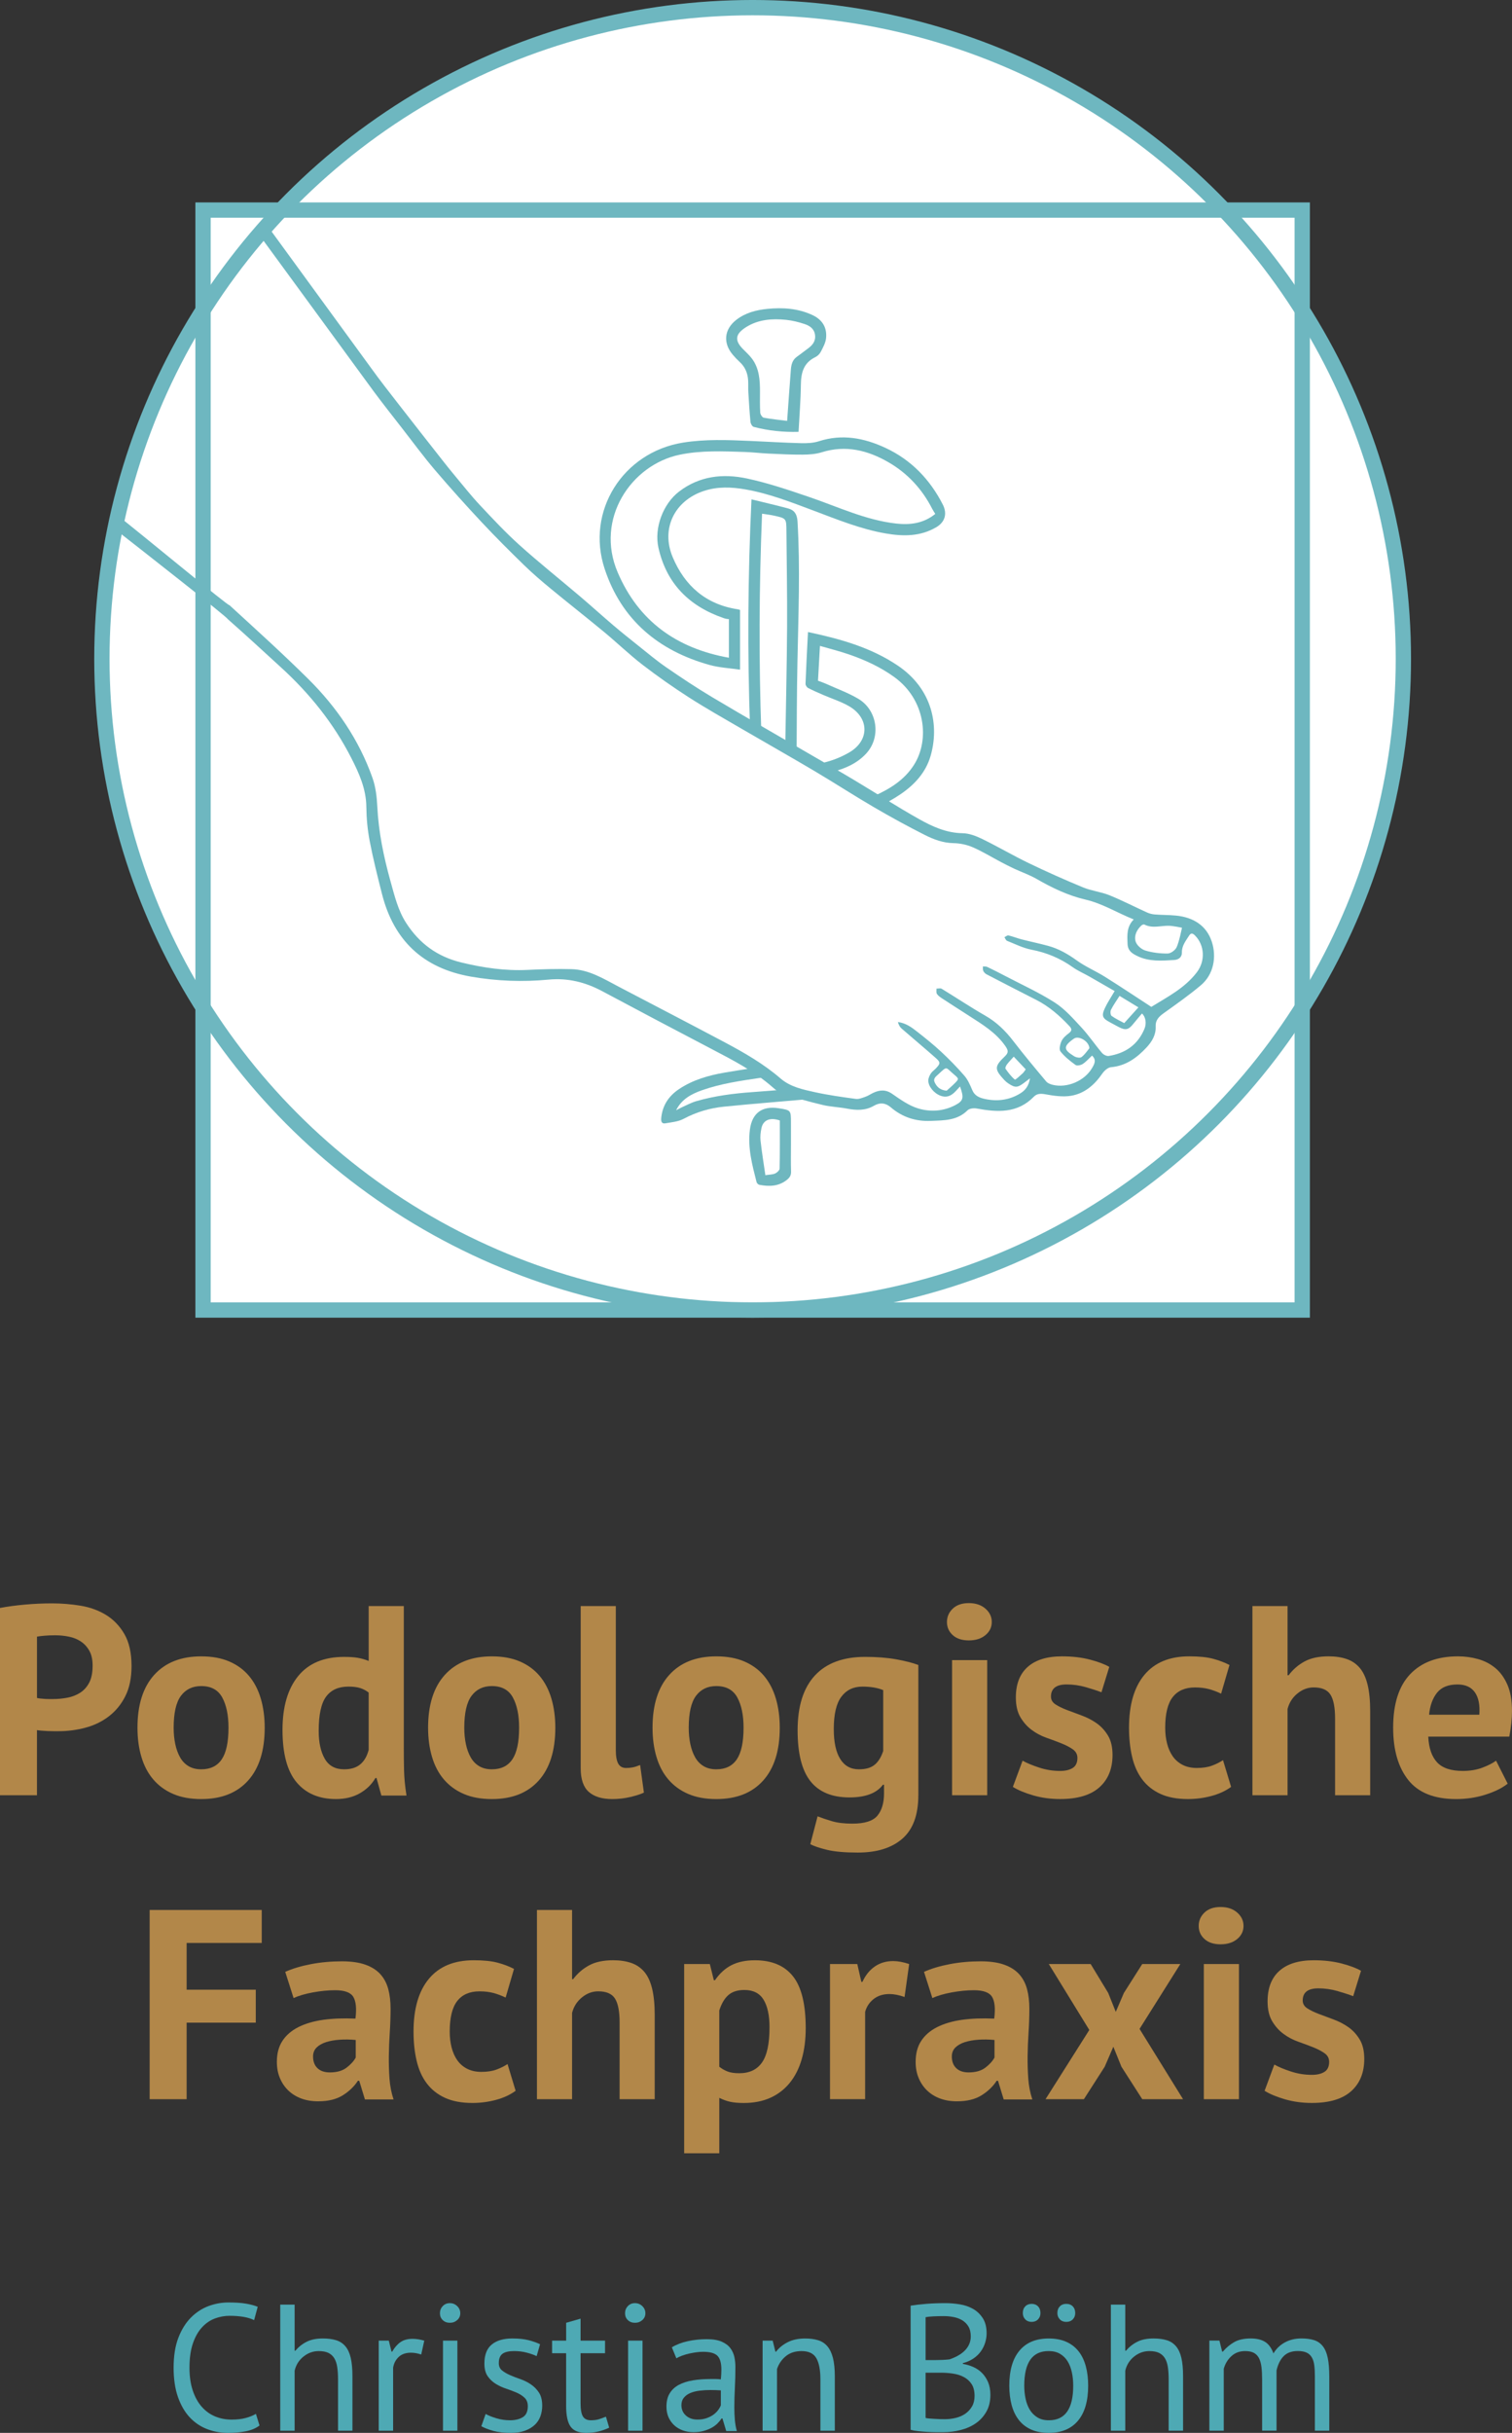 <!-- Generator: Adobe Illustrator 22.1.0, SVG Export Plug-In  -->
<svg version="1.1"
	 xmlns="http://www.w3.org/2000/svg" xmlns:xlink="http://www.w3.org/1999/xlink" xmlns:a="http://ns.adobe.com/AdobeSVGViewerExtensions/3.0/"
	 x="0px" y="0px" width="110px" height="176.872px" viewBox="0 0 110 176.872" style="enable-background:new 0 0 110 176.872;"
	 xml:space="preserve">
<rect x="0" y="0" width="110" height="176.872" fill="#333333" stroke="none"/>
<style type="text/css">
	.st0{fill:#FFFFFF;}
	.st1{fill:#B28749;}
	.st2{fill:#4EA9B4;}
	.st3{fill:#6FB7BF;}
	.st4{fill:#6EB7C0;}
	.st5{fill:none;stroke:#6EB7C0;stroke-width:1.113;stroke-miterlimit:10;}
</style>
<defs>
</defs>
<g>
	<path class="st0" d="M102.097,47.898c0-9.322-2.705-18.008-7.358-25.335v-7.291h-5.697C80.417,6.213,68.251,0.557,54.755,0.557
		c-13.496,0-25.662,5.656-34.286,14.716h-5.697v7.29c-4.653,7.327-7.358,16.013-7.358,25.335s2.705,18.008,7.358,25.335V95.24
		h79.967V73.233C99.391,65.906,102.097,57.22,102.097,47.898z"/>
	<g>
		<path class="st1" d="M0,116.899c0.55-0.104,1.155-0.186,1.817-0.245c0.661-0.059,1.319-0.088,1.975-0.088
			c0.68,0,1.366,0.054,2.053,0.166c0.688,0.112,1.307,0.334,1.857,0.668s0.999,0.8,1.346,1.394c0.347,0.596,0.521,1.372,0.521,2.328
			c0,0.865-0.15,1.596-0.452,2.191c-0.301,0.596-0.701,1.084-1.199,1.465c-0.498,0.381-1.065,0.656-1.7,0.825
			c-0.636,0.171-1.294,0.256-1.975,0.256c-0.066,0-0.17,0-0.314,0c-0.145,0-0.295-0.003-0.452-0.01
			c-0.158-0.006-0.312-0.018-0.462-0.03c-0.151-0.013-0.259-0.026-0.325-0.038v4.735H0V116.899z M4.008,118.885
			c-0.262,0-0.511,0.01-0.747,0.029c-0.236,0.019-0.425,0.043-0.57,0.069v4.46c0.053,0.014,0.131,0.027,0.236,0.04
			c0.105,0.013,0.217,0.022,0.334,0.029c0.118,0.008,0.233,0.01,0.344,0.01s0.193,0,0.245,0c0.354,0,0.704-0.032,1.051-0.098
			c0.347-0.066,0.659-0.187,0.934-0.363c0.275-0.178,0.494-0.422,0.658-0.737c0.164-0.315,0.245-0.728,0.245-1.238
			c0-0.433-0.078-0.79-0.236-1.071c-0.157-0.281-0.363-0.507-0.619-0.678c-0.255-0.17-0.547-0.288-0.875-0.353
			C4.683,118.917,4.349,118.885,4.008,118.885z"/>
		<path class="st1" d="M10.001,125.605c0-1.663,0.406-2.944,1.219-3.841c0.812-0.897,1.952-1.346,3.419-1.346
			c0.786,0,1.467,0.125,2.044,0.373c0.576,0.249,1.055,0.6,1.434,1.052c0.38,0.451,0.664,0.999,0.855,1.641
			c0.19,0.641,0.285,1.35,0.285,2.122c0,1.663-0.403,2.944-1.208,3.841c-0.806,0.899-1.942,1.346-3.409,1.346
			c-0.786,0-1.467-0.125-2.044-0.373c-0.576-0.249-1.058-0.6-1.444-1.052c-0.387-0.451-0.675-0.998-0.865-1.641
			C10.096,127.086,10.001,126.377,10.001,125.605z M12.634,125.605c0,0.432,0.039,0.832,0.118,1.199
			c0.078,0.366,0.196,0.688,0.353,0.963s0.364,0.488,0.619,0.638c0.256,0.15,0.561,0.225,0.914,0.225
			c0.668,0,1.166-0.241,1.494-0.726c0.327-0.485,0.491-1.252,0.491-2.3c0-0.904-0.15-1.634-0.452-2.191
			c-0.301-0.557-0.812-0.835-1.533-0.835c-0.628,0-1.12,0.235-1.474,0.707C12.811,123.758,12.634,124.53,12.634,125.605z"/>
		<path class="st1" d="M29.376,127.058c0,0.55,0.006,1.1,0.019,1.652c0.013,0.55,0.072,1.158,0.177,1.826h-1.827l-0.354-1.276
			h-0.078c-0.262,0.457-0.639,0.828-1.13,1.11c-0.491,0.281-1.071,0.422-1.739,0.422c-1.231,0-2.188-0.406-2.869-1.219
			s-1.022-2.082-1.022-3.812c0-1.676,0.38-2.979,1.139-3.91c0.76-0.931,1.873-1.394,3.341-1.394c0.406,0,0.74,0.022,1.003,0.069
			c0.261,0.045,0.524,0.12,0.786,0.225v-3.99h2.555V127.058z M25.033,128.63c0.498,0,0.891-0.12,1.179-0.363
			c0.288-0.241,0.491-0.593,0.609-1.051v-4.166c-0.184-0.144-0.387-0.253-0.609-0.325c-0.223-0.072-0.511-0.109-0.864-0.109
			c-0.721,0-1.262,0.243-1.622,0.728c-0.361,0.485-0.541,1.316-0.541,2.495c0,0.84,0.148,1.514,0.442,2.025
			C23.923,128.376,24.391,128.63,25.033,128.63z"/>
		<path class="st1" d="M31.144,125.605c0-1.663,0.406-2.944,1.219-3.841c0.812-0.897,1.952-1.346,3.419-1.346
			c0.786,0,1.467,0.125,2.044,0.373c0.576,0.249,1.055,0.6,1.434,1.052c0.38,0.451,0.664,0.999,0.855,1.641
			c0.189,0.641,0.285,1.35,0.285,2.122c0,1.663-0.403,2.944-1.208,3.841c-0.806,0.899-1.942,1.346-3.409,1.346
			c-0.786,0-1.467-0.125-2.044-0.373c-0.576-0.249-1.058-0.6-1.444-1.052c-0.387-0.451-0.675-0.998-0.865-1.641
			C31.239,127.086,31.144,126.377,31.144,125.605z M33.777,125.605c0,0.432,0.039,0.832,0.118,1.199
			c0.078,0.366,0.196,0.688,0.353,0.963s0.364,0.488,0.619,0.638c0.256,0.15,0.561,0.225,0.914,0.225
			c0.668,0,1.166-0.241,1.494-0.726c0.327-0.485,0.491-1.252,0.491-2.3c0-0.904-0.15-1.634-0.452-2.191
			c-0.301-0.557-0.812-0.835-1.533-0.835c-0.628,0-1.12,0.235-1.474,0.707C33.954,123.758,33.777,124.53,33.777,125.605z"/>
		<path class="st1" d="M44.801,127.217c0,0.457,0.059,0.792,0.177,1.001c0.118,0.209,0.308,0.315,0.57,0.315
			c0.158,0,0.311-0.013,0.461-0.04c0.151-0.026,0.337-0.085,0.561-0.176l0.275,2.004c-0.209,0.106-0.531,0.21-0.963,0.315
			c-0.433,0.104-0.878,0.157-1.336,0.157c-0.747,0-1.317-0.174-1.71-0.521c-0.393-0.347-0.589-0.92-0.589-1.719v-11.791h2.555
			V127.217z"/>
		<path class="st1" d="M47.473,125.605c0-1.663,0.406-2.944,1.219-3.841c0.812-0.897,1.952-1.346,3.419-1.346
			c0.786,0,1.467,0.125,2.044,0.373c0.576,0.249,1.055,0.6,1.434,1.052c0.38,0.451,0.664,0.999,0.855,1.641
			c0.189,0.641,0.285,1.35,0.285,2.122c0,1.663-0.403,2.944-1.208,3.841c-0.806,0.899-1.942,1.346-3.409,1.346
			c-0.786,0-1.467-0.125-2.044-0.373c-0.576-0.249-1.058-0.6-1.444-1.052c-0.387-0.451-0.675-0.998-0.865-1.641
			C47.568,127.086,47.473,126.377,47.473,125.605z M50.106,125.605c0,0.432,0.039,0.832,0.118,1.199
			c0.078,0.366,0.196,0.688,0.353,0.963c0.158,0.275,0.364,0.488,0.619,0.638c0.256,0.15,0.561,0.225,0.914,0.225
			c0.668,0,1.166-0.241,1.494-0.726c0.327-0.485,0.491-1.252,0.491-2.3c0-0.904-0.15-1.634-0.452-2.191s-0.812-0.835-1.533-0.835
			c-0.628,0-1.12,0.235-1.474,0.707C50.283,123.758,50.106,124.53,50.106,125.605z"/>
		<path class="st1" d="M66.809,130.517c0,1.428-0.386,2.479-1.159,3.154c-0.772,0.675-1.853,1.012-3.242,1.012
			c-0.943,0-1.686-0.066-2.23-0.197c-0.544-0.131-0.953-0.269-1.228-0.413l0.531-2.025c0.301,0.118,0.651,0.237,1.051,0.355
			c0.4,0.117,0.895,0.176,1.484,0.176c0.891,0,1.497-0.193,1.817-0.579c0.321-0.387,0.481-0.928,0.481-1.622v-0.628h-0.078
			c-0.459,0.616-1.271,0.923-2.436,0.923c-1.271,0-2.218-0.392-2.84-1.179c-0.622-0.785-0.933-2.017-0.933-3.694
			c0-1.756,0.419-3.085,1.258-3.99c0.838-0.904,2.057-1.354,3.655-1.354c0.838,0,1.588,0.058,2.25,0.176
			c0.661,0.118,1.202,0.256,1.621,0.413V130.517z M62.486,128.63c0.497,0,0.88-0.11,1.149-0.334c0.269-0.222,0.475-0.557,0.62-1.001
			v-4.422c-0.406-0.17-0.911-0.256-1.514-0.256c-0.655,0-1.166,0.246-1.533,0.737c-0.367,0.491-0.55,1.275-0.55,2.348
			c0,0.958,0.158,1.684,0.472,2.181C61.444,128.383,61.896,128.63,62.486,128.63z"/>
		<path class="st1" d="M68.892,117.921c0-0.379,0.141-0.704,0.422-0.972s0.672-0.403,1.169-0.403c0.498,0,0.901,0.134,1.209,0.403
			s0.461,0.593,0.461,0.972c0,0.381-0.154,0.699-0.461,0.953c-0.308,0.256-0.711,0.384-1.209,0.384
			c-0.497,0-0.888-0.128-1.169-0.384C69.033,118.62,68.892,118.301,68.892,117.921z M69.266,120.692h2.555v9.825h-2.555V120.692z"/>
		<path class="st1" d="M78.383,127.805c0-0.262-0.111-0.472-0.334-0.628c-0.223-0.157-0.498-0.301-0.825-0.432
			c-0.328-0.131-0.688-0.265-1.081-0.403c-0.393-0.138-0.753-0.328-1.08-0.571c-0.328-0.241-0.603-0.55-0.825-0.923
			c-0.223-0.374-0.334-0.856-0.334-1.444c0-0.969,0.288-1.709,0.864-2.221c0.576-0.51,1.408-0.766,2.495-0.766
			c0.747,0,1.422,0.078,2.025,0.235c0.602,0.158,1.074,0.334,1.414,0.531l-0.57,1.847c-0.301-0.117-0.681-0.241-1.139-0.373
			c-0.459-0.131-0.924-0.197-1.395-0.197c-0.76,0-1.139,0.294-1.139,0.884c0,0.235,0.111,0.425,0.333,0.569
			c0.223,0.144,0.498,0.278,0.826,0.403c0.327,0.125,0.688,0.259,1.08,0.403c0.393,0.144,0.753,0.331,1.081,0.56
			c0.327,0.23,0.602,0.528,0.825,0.894c0.223,0.368,0.334,0.84,0.334,1.415c0,0.996-0.317,1.778-0.953,2.349
			c-0.636,0.569-1.589,0.854-2.859,0.854c-0.694,0-1.346-0.088-1.955-0.265c-0.609-0.176-1.104-0.382-1.484-0.619l0.708-1.906
			c0.301,0.171,0.7,0.337,1.199,0.501c0.498,0.165,1.009,0.246,1.533,0.246c0.38,0,0.684-0.072,0.914-0.216
			C78.268,128.389,78.383,128.146,78.383,127.805z"/>
		<path class="st1" d="M89.564,129.908c-0.393,0.288-0.868,0.509-1.425,0.659c-0.557,0.15-1.13,0.225-1.719,0.225
			c-0.786,0-1.451-0.125-1.995-0.373c-0.544-0.249-0.986-0.6-1.326-1.052c-0.341-0.451-0.586-0.998-0.736-1.641
			c-0.151-0.641-0.226-1.35-0.226-2.122c0-1.663,0.373-2.944,1.12-3.841c0.747-0.897,1.833-1.346,3.261-1.346
			c0.72,0,1.3,0.059,1.739,0.178c0.439,0.117,0.836,0.269,1.189,0.451l-0.609,2.084c-0.301-0.144-0.599-0.256-0.894-0.334
			c-0.294-0.078-0.632-0.118-1.011-0.118c-0.708,0-1.245,0.233-1.612,0.697c-0.367,0.465-0.55,1.209-0.55,2.231
			c0,0.419,0.046,0.806,0.138,1.159c0.092,0.353,0.229,0.662,0.413,0.924c0.184,0.261,0.423,0.469,0.717,0.619
			c0.295,0.15,0.639,0.225,1.032,0.225c0.432,0,0.799-0.056,1.1-0.168c0.301-0.11,0.57-0.245,0.805-0.401L89.564,129.908z"/>
		<path class="st1" d="M97.129,130.517v-5.581c0-0.798-0.111-1.375-0.334-1.729c-0.222-0.353-0.628-0.531-1.218-0.531
			c-0.433,0-0.829,0.147-1.189,0.443c-0.361,0.294-0.6,0.67-0.717,1.129v6.269h-2.555v-13.756h2.555v5.031h0.078
			c0.314-0.419,0.7-0.753,1.159-1.003c0.458-0.248,1.042-0.373,1.749-0.373c0.498,0,0.936,0.066,1.317,0.197
			c0.38,0.131,0.697,0.347,0.953,0.648c0.255,0.302,0.445,0.712,0.569,1.228c0.125,0.518,0.187,1.156,0.187,1.916v6.112H97.129z"/>
		<path class="st1" d="M109.686,129.673c-0.393,0.313-0.927,0.579-1.602,0.795c-0.675,0.216-1.392,0.325-2.152,0.325
			c-1.585,0-2.744-0.462-3.478-1.385c-0.733-0.924-1.1-2.191-1.1-3.803c0-1.729,0.413-3.026,1.238-3.891
			c0.825-0.865,1.985-1.297,3.478-1.297c0.498,0,0.983,0.066,1.454,0.197c0.472,0.131,0.891,0.347,1.258,0.648
			c0.366,0.302,0.661,0.708,0.884,1.219c0.222,0.512,0.333,1.147,0.333,1.906c0,0.275-0.016,0.569-0.049,0.884
			s-0.082,0.643-0.147,0.983h-5.895c0.039,0.825,0.252,1.447,0.639,1.866c0.386,0.419,1.011,0.628,1.877,0.628
			c0.537,0,1.018-0.082,1.444-0.246c0.425-0.163,0.75-0.329,0.972-0.501L109.686,129.673z M106.031,122.461
			c-0.668,0-1.163,0.2-1.483,0.6c-0.321,0.4-0.515,0.932-0.58,1.601h3.655c0.052-0.707-0.056-1.251-0.325-1.631
			C107.03,122.651,106.607,122.461,106.031,122.461z"/>
		<path class="st1" d="M10.886,138.855h8.155v2.399h-5.463v3.398h5.031v2.397h-5.031v5.562h-2.691V138.855z"/>
		<path class="st1" d="M20.751,143.355c0.524-0.235,1.147-0.422,1.867-0.56s1.474-0.206,2.26-0.206c0.681,0,1.251,0.082,1.709,0.246
			c0.458,0.163,0.822,0.397,1.091,0.697c0.269,0.301,0.458,0.662,0.57,1.081c0.111,0.419,0.167,0.891,0.167,1.415
			c0,0.576-0.02,1.156-0.059,1.738c-0.039,0.584-0.062,1.156-0.069,1.719c-0.006,0.564,0.01,1.11,0.049,1.641
			c0.04,0.531,0.138,1.031,0.295,1.503h-2.083l-0.413-1.356h-0.098c-0.262,0.406-0.626,0.758-1.091,1.052
			c-0.465,0.294-1.064,0.441-1.798,0.441c-0.458,0-0.871-0.069-1.238-0.206c-0.367-0.138-0.681-0.334-0.943-0.588
			c-0.261-0.256-0.465-0.557-0.608-0.905c-0.145-0.347-0.217-0.736-0.217-1.169c0-0.601,0.134-1.11,0.403-1.522
			c0.269-0.413,0.655-0.747,1.159-1.003c0.505-0.254,1.107-0.432,1.808-0.531c0.7-0.098,1.484-0.126,2.348-0.088
			c0.091-0.734,0.039-1.26-0.158-1.582s-0.636-0.481-1.316-0.481c-0.511,0-1.051,0.053-1.622,0.157
			c-0.57,0.106-1.039,0.243-1.405,0.413L20.751,143.355z M23.993,150.665c0.511,0,0.917-0.114,1.219-0.344
			c0.301-0.229,0.524-0.473,0.668-0.736v-1.278c-0.406-0.04-0.796-0.046-1.169-0.019c-0.373,0.026-0.704,0.085-0.992,0.176
			c-0.288,0.093-0.517,0.224-0.688,0.393c-0.17,0.171-0.256,0.387-0.256,0.648c0,0.368,0.109,0.652,0.325,0.856
			S23.613,150.665,23.993,150.665z"/>
		<path class="st1" d="M37.512,152.002c-0.393,0.288-0.868,0.509-1.425,0.659c-0.557,0.15-1.13,0.225-1.719,0.225
			c-0.786,0-1.451-0.125-1.995-0.373c-0.544-0.249-0.986-0.6-1.326-1.052c-0.341-0.451-0.586-0.998-0.736-1.641
			c-0.151-0.641-0.226-1.35-0.226-2.122c0-1.663,0.373-2.944,1.12-3.841s1.833-1.346,3.261-1.346c0.72,0,1.3,0.059,1.739,0.178
			c0.439,0.117,0.836,0.269,1.189,0.451l-0.609,2.084c-0.301-0.144-0.599-0.256-0.894-0.334c-0.294-0.078-0.632-0.118-1.011-0.118
			c-0.708,0-1.245,0.233-1.612,0.697c-0.367,0.465-0.55,1.209-0.55,2.231c0,0.419,0.046,0.806,0.138,1.159s0.229,0.662,0.413,0.924
			c0.184,0.261,0.423,0.469,0.717,0.619c0.295,0.15,0.639,0.225,1.032,0.225c0.432,0,0.799-0.056,1.1-0.168
			c0.301-0.11,0.57-0.245,0.805-0.401L37.512,152.002z"/>
		<path class="st1" d="M45.077,152.611v-5.581c0-0.798-0.111-1.375-0.334-1.729c-0.222-0.353-0.628-0.531-1.218-0.531
			c-0.433,0-0.829,0.147-1.189,0.443c-0.361,0.294-0.6,0.67-0.717,1.129v6.269h-2.555v-13.756h2.555v5.031h0.078
			c0.314-0.419,0.7-0.753,1.159-1.003c0.458-0.248,1.042-0.373,1.749-0.373c0.498,0,0.936,0.066,1.317,0.197
			c0.38,0.131,0.697,0.347,0.953,0.648c0.255,0.302,0.445,0.712,0.569,1.228c0.125,0.518,0.187,1.156,0.187,1.916v6.112H45.077z"/>
		<path class="st1" d="M49.774,142.786h1.867l0.294,1.179h0.078c0.341-0.497,0.744-0.864,1.209-1.1
			c0.465-0.235,1.031-0.353,1.7-0.353c1.231,0,2.155,0.39,2.771,1.169c0.616,0.78,0.924,2.034,0.924,3.763
			c0,0.84-0.098,1.596-0.295,2.271c-0.196,0.675-0.488,1.247-0.874,1.719c-0.387,0.472-0.859,0.832-1.415,1.081
			c-0.557,0.248-1.195,0.373-1.916,0.373c-0.406,0-0.74-0.029-1.002-0.088c-0.262-0.059-0.525-0.155-0.786-0.285v4.028h-2.555
			V142.786z M54.155,144.673c-0.498,0-0.888,0.125-1.169,0.373c-0.282,0.249-0.501,0.622-0.658,1.121v4.086
			c0.183,0.146,0.383,0.259,0.599,0.344c0.217,0.086,0.501,0.128,0.855,0.128c0.734,0,1.284-0.257,1.651-0.776
			c0.366-0.518,0.55-1.372,0.55-2.565c0-0.864-0.145-1.532-0.433-2.004C55.263,144.908,54.797,144.673,54.155,144.673z"/>
		<path class="st1" d="M65.808,145.183c-0.406-0.144-0.773-0.216-1.1-0.216c-0.459,0-0.842,0.122-1.15,0.363
			c-0.308,0.243-0.514,0.553-0.619,0.934v6.347h-2.555v-9.825h1.985l0.295,1.297h0.078c0.222-0.485,0.524-0.857,0.904-1.119
			c0.38-0.262,0.826-0.393,1.337-0.393c0.34,0,0.727,0.072,1.159,0.216L65.808,145.183z"/>
		<path class="st1" d="M67.223,143.355c0.524-0.235,1.147-0.422,1.867-0.56c0.72-0.138,1.474-0.206,2.26-0.206
			c0.681,0,1.251,0.082,1.709,0.246c0.458,0.163,0.822,0.397,1.091,0.697c0.269,0.301,0.458,0.662,0.57,1.081
			c0.111,0.419,0.167,0.891,0.167,1.415c0,0.576-0.02,1.156-0.059,1.738c-0.039,0.584-0.062,1.156-0.069,1.719
			c-0.006,0.564,0.01,1.11,0.049,1.641c0.04,0.531,0.138,1.031,0.295,1.503H73.02l-0.413-1.356h-0.098
			c-0.262,0.406-0.626,0.758-1.091,1.052c-0.465,0.294-1.064,0.441-1.798,0.441c-0.458,0-0.871-0.069-1.238-0.206
			s-0.681-0.334-0.943-0.588c-0.261-0.256-0.465-0.557-0.608-0.905c-0.145-0.347-0.217-0.736-0.217-1.169
			c0-0.601,0.134-1.11,0.403-1.522c0.269-0.413,0.655-0.747,1.159-1.003c0.505-0.254,1.107-0.432,1.808-0.531
			c0.7-0.098,1.484-0.126,2.348-0.088c0.091-0.734,0.039-1.26-0.158-1.582c-0.197-0.321-0.636-0.481-1.316-0.481
			c-0.511,0-1.051,0.053-1.622,0.157c-0.57,0.106-1.039,0.243-1.405,0.413L67.223,143.355z M70.465,150.665
			c0.511,0,0.917-0.114,1.219-0.344c0.301-0.229,0.524-0.473,0.668-0.736v-1.278c-0.406-0.04-0.796-0.046-1.169-0.019
			c-0.373,0.026-0.704,0.085-0.992,0.176c-0.288,0.093-0.517,0.224-0.688,0.393c-0.17,0.171-0.256,0.387-0.256,0.648
			c0,0.368,0.109,0.652,0.325,0.856C69.787,150.564,70.085,150.665,70.465,150.665z"/>
		<path class="st1" d="M79.248,147.58l-2.947-4.794h3.046l1.277,2.103l0.55,1.375l0.59-1.375l1.336-2.103h2.771l-2.967,4.716
			l3.164,5.109H83.1l-1.514-2.359l-0.589-1.454l-0.628,1.454l-1.514,2.359h-2.79L79.248,147.58z"/>
		<path class="st1" d="M87.207,140.015c0-0.379,0.141-0.704,0.422-0.972c0.281-0.269,0.672-0.403,1.169-0.403
			c0.498,0,0.901,0.134,1.209,0.403c0.308,0.269,0.461,0.593,0.461,0.972c0,0.381-0.154,0.699-0.461,0.953
			c-0.308,0.256-0.711,0.384-1.209,0.384c-0.497,0-0.888-0.128-1.169-0.384C87.347,140.714,87.207,140.395,87.207,140.015z
			 M87.58,142.786h2.555v9.825H87.58V142.786z"/>
		<path class="st1" d="M96.697,149.899c0-0.262-0.111-0.472-0.334-0.628c-0.223-0.157-0.498-0.301-0.825-0.432
			c-0.328-0.131-0.688-0.265-1.081-0.403c-0.393-0.138-0.753-0.328-1.08-0.571c-0.328-0.241-0.603-0.55-0.825-0.923
			c-0.223-0.374-0.334-0.856-0.334-1.444c0-0.969,0.288-1.709,0.864-2.221c0.576-0.51,1.408-0.766,2.495-0.766
			c0.747,0,1.422,0.078,2.025,0.235c0.602,0.158,1.074,0.334,1.414,0.531l-0.57,1.847c-0.301-0.117-0.681-0.241-1.139-0.373
			c-0.459-0.131-0.924-0.197-1.395-0.197c-0.76,0-1.139,0.294-1.139,0.884c0,0.235,0.111,0.425,0.333,0.569
			c0.223,0.144,0.498,0.278,0.826,0.403c0.327,0.125,0.688,0.259,1.08,0.403c0.393,0.144,0.753,0.331,1.081,0.56
			c0.327,0.23,0.602,0.528,0.825,0.894c0.223,0.368,0.334,0.84,0.334,1.415c0,0.996-0.317,1.778-0.953,2.349
			c-0.636,0.569-1.589,0.854-2.859,0.854c-0.694,0-1.346-0.088-1.955-0.265c-0.609-0.176-1.104-0.382-1.484-0.619l0.708-1.906
			c0.301,0.171,0.7,0.337,1.199,0.501c0.498,0.165,1.009,0.246,1.533,0.246c0.38,0,0.684-0.072,0.914-0.216
			C96.582,150.483,96.697,150.24,96.697,149.899z"/>
		<path class="st2" d="M18.88,176.335c-0.262,0.201-0.594,0.341-0.996,0.421c-0.401,0.078-0.829,0.117-1.283,0.117
			c-0.55,0-1.066-0.093-1.546-0.281c-0.481-0.187-0.9-0.473-1.258-0.857c-0.358-0.385-0.642-0.876-0.852-1.474
			s-0.314-1.308-0.314-2.128c0-0.856,0.115-1.583,0.347-2.181c0.231-0.598,0.537-1.087,0.917-1.468
			c0.38-0.379,0.805-0.657,1.277-0.832c0.472-0.174,0.951-0.262,1.441-0.262c0.525,0,0.952,0.029,1.284,0.086
			c0.332,0.056,0.616,0.133,0.852,0.229l-0.262,0.969c-0.419-0.209-1.017-0.313-1.794-0.313c-0.358,0-0.712,0.064-1.062,0.195
			s-0.661,0.345-0.936,0.643s-0.496,0.686-0.661,1.166c-0.166,0.48-0.249,1.07-0.249,1.769c0,0.628,0.079,1.179,0.236,1.65
			c0.158,0.472,0.373,0.865,0.648,1.179c0.275,0.315,0.598,0.55,0.97,0.708c0.371,0.157,0.775,0.235,1.211,0.235
			c0.393,0,0.736-0.038,1.028-0.118c0.293-0.078,0.54-0.179,0.74-0.301L18.88,176.335z"/>
		<path class="st2" d="M24.592,176.715v-3.734c0-0.341-0.02-0.64-0.059-0.897c-0.039-0.257-0.111-0.472-0.216-0.641
			c-0.105-0.171-0.247-0.299-0.426-0.387c-0.179-0.086-0.413-0.131-0.7-0.131c-0.411,0-0.782,0.133-1.114,0.4
			c-0.332,0.267-0.546,0.609-0.642,1.028v4.362h-1.047v-9.17h1.047v3.353h0.053c0.227-0.27,0.5-0.488,0.819-0.649
			c0.318-0.162,0.714-0.241,1.186-0.241c0.366,0,0.685,0.042,0.956,0.125c0.27,0.082,0.495,0.229,0.674,0.438
			c0.179,0.209,0.31,0.491,0.393,0.844c0.083,0.355,0.125,0.801,0.125,1.343v3.956H24.592z"/>
		<path class="st2" d="M30.644,171.174c-0.261-0.088-0.511-0.131-0.747-0.131c-0.375,0-0.672,0.102-0.891,0.307
			c-0.218,0.206-0.353,0.465-0.406,0.78v4.585h-1.047v-6.55h0.733l0.197,0.8h0.052c0.166-0.297,0.365-0.526,0.596-0.688
			c0.231-0.162,0.526-0.243,0.884-0.243c0.253,0,0.537,0.043,0.852,0.131L30.644,171.174z"/>
		<path class="st2" d="M32.006,168.174c0-0.201,0.067-0.374,0.203-0.518c0.135-0.144,0.308-0.216,0.517-0.216
			c0.209,0,0.389,0.072,0.537,0.216c0.149,0.144,0.223,0.317,0.223,0.518s-0.074,0.366-0.223,0.497
			c-0.148,0.131-0.327,0.197-0.537,0.197c-0.209,0-0.382-0.066-0.517-0.197C32.073,168.54,32.006,168.376,32.006,168.174z
			 M32.228,170.165h1.048v6.55h-1.048V170.165z"/>
		<path class="st2" d="M38.399,174.934c0-0.262-0.078-0.467-0.236-0.616c-0.157-0.149-0.352-0.273-0.583-0.374
			c-0.231-0.099-0.485-0.195-0.76-0.288c-0.275-0.091-0.529-0.209-0.76-0.353c-0.232-0.144-0.426-0.329-0.584-0.557
			c-0.157-0.227-0.235-0.533-0.235-0.918c0-0.628,0.178-1.089,0.537-1.382c0.358-0.293,0.856-0.438,1.494-0.438
			c0.472,0,0.867,0.042,1.186,0.125c0.318,0.082,0.596,0.181,0.832,0.294l-0.249,0.865c-0.201-0.098-0.444-0.182-0.727-0.256
			c-0.285-0.075-0.588-0.112-0.911-0.112c-0.385,0-0.666,0.066-0.845,0.197c-0.179,0.131-0.269,0.358-0.269,0.681
			c0,0.227,0.079,0.405,0.236,0.531c0.158,0.126,0.352,0.24,0.583,0.341c0.232,0.101,0.485,0.198,0.76,0.294
			c0.276,0.096,0.529,0.222,0.76,0.381c0.231,0.157,0.425,0.355,0.583,0.595c0.157,0.241,0.236,0.558,0.236,0.95
			c0,0.28-0.046,0.542-0.138,0.787c-0.092,0.245-0.234,0.454-0.426,0.628c-0.192,0.174-0.43,0.312-0.714,0.413
			c-0.284,0.101-0.618,0.15-1.002,0.15c-0.498,0-0.922-0.048-1.271-0.144c-0.349-0.096-0.642-0.209-0.878-0.341l0.314-0.891
			c0.201,0.114,0.463,0.219,0.786,0.315s0.651,0.144,0.983,0.144c0.376,0,0.685-0.074,0.93-0.222
			C38.276,175.585,38.399,175.318,38.399,174.934z"/>
		<path class="st2" d="M40.167,170.165h1.022v-1.297l1.048-0.301v1.598h1.781v0.916h-1.781v3.63c0,0.454,0.057,0.774,0.17,0.963
			c0.114,0.187,0.305,0.281,0.576,0.281c0.227,0,0.419-0.024,0.576-0.072c0.157-0.048,0.332-0.112,0.524-0.19l0.236,0.8
			c-0.236,0.114-0.493,0.205-0.773,0.275c-0.279,0.069-0.58,0.104-0.904,0.104c-0.533,0-0.908-0.15-1.127-0.451
			c-0.218-0.302-0.328-0.806-0.328-1.513v-3.827h-1.022V170.165z"/>
		<path class="st2" d="M45.473,168.174c0-0.201,0.067-0.374,0.203-0.518c0.135-0.144,0.308-0.216,0.517-0.216
			c0.209,0,0.389,0.072,0.537,0.216c0.149,0.144,0.223,0.317,0.223,0.518s-0.074,0.366-0.223,0.497
			c-0.148,0.131-0.327,0.197-0.537,0.197c-0.209,0-0.382-0.066-0.517-0.197C45.54,168.54,45.473,168.376,45.473,168.174z
			 M45.695,170.165h1.048v6.55h-1.048V170.165z"/>
		<path class="st2" d="M48.878,170.65c0.332-0.2,0.719-0.349,1.159-0.445c0.441-0.096,0.902-0.146,1.382-0.146
			c0.454,0,0.819,0.062,1.094,0.184c0.275,0.123,0.485,0.281,0.628,0.478c0.145,0.197,0.241,0.413,0.289,0.649
			c0.048,0.235,0.072,0.472,0.072,0.707c0,0.525-0.013,1.035-0.039,1.532c-0.026,0.499-0.039,0.971-0.039,1.415
			c0,0.323,0.013,0.628,0.039,0.918c0.026,0.288,0.074,0.555,0.144,0.798h-0.773l-0.275-0.916h-0.066
			c-0.078,0.122-0.177,0.241-0.294,0.36c-0.118,0.118-0.26,0.222-0.426,0.315c-0.166,0.091-0.358,0.168-0.576,0.229
			c-0.218,0.061-0.467,0.093-0.746,0.093c-0.28,0-0.54-0.045-0.78-0.131c-0.241-0.088-0.448-0.213-0.623-0.374
			c-0.174-0.162-0.312-0.355-0.413-0.582c-0.1-0.227-0.15-0.486-0.15-0.774c0-0.384,0.078-0.705,0.236-0.963
			c0.157-0.257,0.377-0.462,0.661-0.616c0.284-0.152,0.624-0.262,1.022-0.328c0.397-0.066,0.836-0.098,1.317-0.098
			c0.122,0,0.242,0,0.36,0c0.118,0,0.238,0.008,0.361,0.026c0.026-0.262,0.039-0.497,0.039-0.707c0-0.48-0.096-0.817-0.288-1.009
			c-0.193-0.192-0.542-0.288-1.048-0.288c-0.149,0-0.308,0.011-0.478,0.034c-0.17,0.022-0.345,0.054-0.524,0.094
			c-0.179,0.04-0.349,0.09-0.511,0.149c-0.162,0.058-0.304,0.123-0.426,0.195L48.878,170.65z M50.739,175.903
			c0.245,0,0.463-0.032,0.655-0.098c0.192-0.066,0.358-0.149,0.498-0.249c0.139-0.101,0.255-0.211,0.347-0.334
			c0.092-0.122,0.159-0.24,0.203-0.353v-1.087c-0.122-0.008-0.247-0.014-0.373-0.019c-0.126-0.005-0.251-0.006-0.373-0.006
			c-0.271,0-0.535,0.014-0.792,0.045c-0.257,0.03-0.485,0.088-0.681,0.171c-0.197,0.083-0.354,0.197-0.472,0.341
			c-0.118,0.144-0.177,0.325-0.177,0.544c0,0.305,0.109,0.557,0.327,0.753C50.118,175.805,50.398,175.903,50.739,175.903z"/>
		<path class="st2" d="M59.686,176.715v-3.734c0-0.681-0.098-1.193-0.295-1.538c-0.197-0.345-0.557-0.518-1.08-0.518
			c-0.464,0-0.845,0.125-1.147,0.374c-0.301,0.248-0.513,0.561-0.636,0.936v4.481h-1.047v-6.55h0.733l0.197,0.8h0.052
			c0.21-0.28,0.492-0.509,0.845-0.688c0.354-0.179,0.775-0.269,1.264-0.269c0.358,0,0.672,0.042,0.943,0.125
			c0.27,0.082,0.496,0.229,0.675,0.438c0.178,0.209,0.314,0.491,0.406,0.844c0.091,0.355,0.138,0.801,0.138,1.343v3.956H59.686z"/>
		<path class="st2" d="M71.778,169.641c0,0.219-0.035,0.441-0.105,0.668c-0.07,0.227-0.175,0.44-0.315,0.635
			c-0.139,0.197-0.318,0.369-0.537,0.518c-0.218,0.149-0.477,0.262-0.773,0.341v0.053c0.262,0.043,0.513,0.117,0.753,0.222
			c0.24,0.106,0.452,0.249,0.636,0.432c0.183,0.184,0.332,0.406,0.445,0.668s0.17,0.572,0.17,0.931c0,0.472-0.098,0.88-0.295,1.225
			s-0.454,0.627-0.773,0.844c-0.318,0.219-0.683,0.381-1.094,0.485c-0.41,0.106-0.829,0.158-1.257,0.158c-0.149,0-0.324,0-0.525,0
			c-0.201,0-0.41-0.008-0.628-0.021c-0.218-0.013-0.437-0.03-0.655-0.053c-0.219-0.021-0.411-0.054-0.576-0.098v-9.026
			c0.323-0.053,0.698-0.096,1.127-0.131c0.428-0.035,0.895-0.053,1.402-0.053c0.341,0,0.688,0.029,1.041,0.085
			c0.354,0.058,0.675,0.166,0.963,0.328c0.288,0.162,0.525,0.387,0.713,0.675C71.684,168.815,71.778,169.186,71.778,169.641z
			 M68.017,171.58c0.149,0,0.328-0.005,0.537-0.013c0.209-0.01,0.385-0.022,0.525-0.04c0.209-0.07,0.405-0.155,0.589-0.256
			c0.183-0.099,0.347-0.217,0.491-0.353c0.144-0.136,0.257-0.293,0.341-0.472c0.083-0.179,0.125-0.373,0.125-0.582
			c0-0.289-0.054-0.526-0.164-0.715c-0.11-0.187-0.255-0.337-0.439-0.453c-0.183-0.112-0.393-0.193-0.628-0.241
			c-0.236-0.048-0.477-0.072-0.72-0.072c-0.289,0-0.553,0.006-0.793,0.019c-0.24,0.013-0.421,0.034-0.543,0.059v3.118H68.017z
			 M68.739,175.877c0.279,0,0.55-0.034,0.812-0.099c0.262-0.066,0.493-0.17,0.695-0.313c0.201-0.144,0.36-0.321,0.478-0.531
			c0.118-0.209,0.177-0.459,0.177-0.747c0-0.358-0.072-0.646-0.216-0.865c-0.145-0.217-0.333-0.389-0.564-0.51
			c-0.231-0.123-0.491-0.205-0.78-0.249c-0.288-0.043-0.576-0.066-0.864-0.066h-1.139v3.288c0.061,0.018,0.148,0.032,0.261,0.04
			s0.236,0.018,0.367,0.026c0.131,0.01,0.266,0.016,0.406,0.021C68.511,175.874,68.634,175.877,68.739,175.877z"/>
		<path class="st2" d="M73.428,173.44c0-1.11,0.246-1.959,0.74-2.547c0.493-0.59,1.203-0.884,2.128-0.884
			c0.489,0,0.915,0.08,1.277,0.241c0.362,0.162,0.662,0.393,0.898,0.694c0.236,0.302,0.41,0.665,0.524,1.087
			c0.114,0.424,0.17,0.894,0.17,1.409c0,1.11-0.247,1.959-0.74,2.547c-0.493,0.59-1.203,0.884-2.128,0.884
			c-0.489,0-0.915-0.08-1.278-0.241c-0.362-0.162-0.661-0.393-0.897-0.694c-0.236-0.302-0.41-0.664-0.524-1.087
			C73.485,174.425,73.428,173.955,73.428,173.44z M74.411,168.161c0-0.201,0.058-0.363,0.177-0.485
			c0.118-0.123,0.273-0.184,0.465-0.184c0.193,0,0.348,0.061,0.465,0.184c0.118,0.122,0.177,0.283,0.177,0.485
			c0,0.182-0.058,0.336-0.177,0.457c-0.118,0.123-0.273,0.184-0.465,0.184c-0.192,0-0.347-0.061-0.465-0.184
			C74.469,168.497,74.411,168.344,74.411,168.161z M74.516,173.44c0,0.333,0.033,0.651,0.098,0.956
			c0.065,0.305,0.168,0.572,0.308,0.8c0.139,0.227,0.323,0.409,0.55,0.55c0.227,0.139,0.502,0.209,0.825,0.209
			c1.187,0.008,1.781-0.83,1.781-2.515c0-0.341-0.033-0.664-0.098-0.969c-0.066-0.305-0.168-0.573-0.308-0.8
			c-0.14-0.227-0.323-0.408-0.55-0.544c-0.227-0.134-0.502-0.203-0.825-0.203C75.109,170.917,74.516,171.755,74.516,173.44z
			 M76.926,168.161c0-0.201,0.059-0.363,0.178-0.485c0.118-0.123,0.273-0.184,0.465-0.184c0.201,0,0.361,0.061,0.478,0.184
			c0.118,0.122,0.177,0.283,0.177,0.485c0,0.182-0.058,0.336-0.177,0.457c-0.118,0.123-0.277,0.184-0.478,0.184
			c-0.192,0-0.347-0.061-0.465-0.184C76.985,168.497,76.926,168.344,76.926,168.161z"/>
		<path class="st2" d="M85.022,176.715v-3.734c0-0.341-0.02-0.64-0.059-0.897c-0.039-0.257-0.111-0.472-0.216-0.641
			c-0.105-0.171-0.247-0.299-0.426-0.387c-0.179-0.086-0.413-0.131-0.7-0.131c-0.411,0-0.782,0.133-1.114,0.4
			c-0.332,0.267-0.546,0.609-0.642,1.028v4.362h-1.047v-9.17h1.047v3.353h0.053c0.227-0.27,0.5-0.488,0.819-0.649
			c0.318-0.162,0.714-0.241,1.186-0.241c0.366,0,0.685,0.042,0.956,0.125c0.27,0.082,0.495,0.229,0.674,0.438
			c0.179,0.209,0.31,0.491,0.393,0.844c0.083,0.355,0.125,0.801,0.125,1.343v3.956H85.022z"/>
		<path class="st2" d="M91.821,176.715v-3.707c0-0.35-0.015-0.654-0.046-0.912c-0.031-0.257-0.09-0.473-0.177-0.648
			c-0.088-0.174-0.212-0.305-0.373-0.393c-0.162-0.086-0.373-0.131-0.636-0.131c-0.402,0-0.736,0.123-1.002,0.368
			c-0.267,0.243-0.453,0.55-0.557,0.916v4.506h-1.047v-6.55h0.733l0.197,0.8h0.052c0.236-0.28,0.509-0.509,0.819-0.688
			c0.31-0.179,0.714-0.269,1.212-0.269c0.419,0,0.762,0.08,1.028,0.241s0.473,0.443,0.622,0.846c0.201-0.341,0.478-0.608,0.832-0.8
			c0.353-0.192,0.753-0.288,1.199-0.288c0.367,0,0.676,0.042,0.93,0.125c0.253,0.082,0.463,0.229,0.628,0.438
			c0.166,0.209,0.286,0.494,0.361,0.851c0.074,0.358,0.111,0.812,0.111,1.362v3.931H95.66v-3.944c0-0.313-0.016-0.587-0.046-0.819
			c-0.03-0.23-0.091-0.424-0.183-0.576c-0.092-0.154-0.218-0.267-0.38-0.341c-0.162-0.075-0.373-0.112-0.636-0.112
			c-0.437,0-0.777,0.123-1.022,0.368c-0.245,0.243-0.419,0.593-0.524,1.047v4.375H91.821z"/>
	</g>
	<path class="st3" d="M65.301,48.379c-1.966-1.321-4.189-1.934-6.517-2.43c-0.01,0.164-0.016,0.269-0.022,0.374
		c-0.056,1.129-0.117,2.257-0.159,3.387c-0.004,0.101,0.09,0.255,0.181,0.303c0.365,0.19,0.745,0.352,1.123,0.516
		c0.622,0.27,1.282,0.475,1.864,0.813c1.492,0.866,1.491,2.517-0.01,3.374c-0.582,0.333-1.234,0.595-1.887,0.74
		c-0.105,0.023-0.211,0.042-0.316,0.065c0.362,0.165,0.694,0.364,0.995,0.593c0.011-0.003,0.021-0.005,0.032-0.007
		c0.905-0.229,1.764-0.609,2.416-1.307c1.136-1.214,0.817-3.178-0.548-3.991c-0.732-0.436-1.547-0.73-2.327-1.083
		c-0.203-0.092-0.417-0.162-0.616-0.238c0.049-0.863,0.094-1.669,0.143-2.531c0.703,0.204,1.403,0.377,2.083,0.611
		c1.177,0.404,2.301,0.916,3.32,1.651c2.266,1.634,2.601,4.554,1.439,6.385c-0.696,1.098-1.756,1.753-2.91,2.268
		c-0.11,0.049-0.224,0.085-0.334,0.131c0.215,0.207,0.408,0.433,0.584,0.67c0.596-0.268,1.173-0.583,1.723-0.962
		c1.003-0.692,1.797-1.564,2.144-2.755C68.33,52.791,67.872,50.106,65.301,48.379z"/>
	<path class="st3" d="M53.839,44.342c0,1.434,0,2.83,0,4.344c-0.763-0.113-1.513-0.147-2.218-0.343
		c-3.713-1.035-6.4-3.272-7.629-6.978c-1.394-4.201,1.328-8.488,5.702-9.188c1.62-0.259,3.243-0.193,4.869-0.122
		c1.239,0.054,2.477,0.132,3.716,0.164c0.434,0.011,0.895-0.01,1.303-0.142c1.683-0.542,3.277-0.238,4.815,0.474
		c1.883,0.872,3.254,2.293,4.194,4.133c0.336,0.658,0.159,1.27-0.467,1.64c-1.161,0.687-2.416,0.678-3.689,0.458
		c-1.838-0.317-3.555-1.026-5.289-1.676c-1.61-0.604-3.212-1.232-4.918-1.527c-1.023-0.177-2.043-0.216-3.045,0.121
		c-2.119,0.713-3.11,2.742-2.245,4.802c0.878,2.091,2.42,3.441,4.728,3.793C53.719,44.303,53.768,44.322,53.839,44.342z
		 M68.042,37.362c-0.087-0.144-0.163-0.253-0.223-0.37c-0.731-1.433-1.785-2.576-3.171-3.38c-1.515-0.878-3.119-1.278-4.871-0.73
		c-0.434,0.136-0.914,0.167-1.373,0.17c-0.825,0.006-1.651-0.037-2.476-0.075c-0.584-0.027-1.167-0.1-1.751-0.119
		c-1.581-0.05-3.161-0.125-4.73,0.2c-3.528,0.731-6.175,4.664-4.51,8.553c1.52,3.552,4.292,5.527,8.091,6.206
		c0-0.966,0-1.88,0-2.806c-0.08-0.009-0.145-0.012-0.208-0.025c-0.064-0.013-0.128-0.034-0.19-0.055
		c-2.484-0.861-4.136-2.489-4.727-5.106c-0.326-1.44,0.336-3.195,1.495-4.084c1.498-1.149,3.206-1.325,4.948-0.954
		c1.539,0.328,3.045,0.841,4.539,1.35c2.081,0.709,4.083,1.672,6.303,1.924C66.22,38.178,67.192,38.052,68.042,37.362z"/>
	<path class="st3" d="M54.75,79.396c-1.388,0.098-2.761,0.274-4.099,0.661c-0.363,0.105-0.703,0.293-1.051,0.448
		c-0.14,0.063-0.274,0.141-0.411,0.211c0.399-0.809,1.11-1.182,1.882-1.455c1.363-0.481,2.786-0.685,4.208-0.896
		c0.159-0.024,0.319-0.044,0.478-0.066c-0.287-0.203-0.548-0.432-0.784-0.682c-0.753,0.117-1.506,0.231-2.256,0.361
		c-1.172,0.203-2.316,0.528-3.323,1.204c-0.751,0.504-1.204,1.189-1.289,2.107c-0.023,0.25,0.041,0.423,0.303,0.377
		c0.451-0.079,0.938-0.119,1.329-0.328c0.925-0.494,1.904-0.78,2.929-0.883c2.109-0.213,4.223-0.375,6.334-0.562
		c0.108-0.01,0.216-0.02,0.324-0.031c-0.671-0.135-1.267-0.373-1.787-0.69C56.609,79.252,55.68,79.331,54.75,79.396z"/>
	<path class="st3" d="M55.391,53.375c-0.192-5.362-0.167-10.683,0.049-16.028c0.322,0.051,0.606,0.081,0.883,0.143
		c0.887,0.199,0.884,0.204,0.891,1.12c0.017,2.318,0.062,4.636,0.048,6.953c-0.017,2.81-0.083,5.62-0.128,8.43
		c-0.002,0.101-0.002,0.202-0.001,0.309c0.291,0.183,0.563,0.388,0.806,0.617c0.005-0.036,0.016-0.065,0.016-0.108
		c0.009-2.226,0.016-4.452,0.06-6.677c0.066-3.411,0.211-6.821,0.005-10.233c-0.031-0.512-0.224-0.814-0.681-0.936
		c-0.871-0.234-1.751-0.436-2.667-0.661c-0.267,5.585-0.302,11.127-0.102,16.713C54.86,53.114,55.132,53.237,55.391,53.375z"/>
	<path class="st3" d="M58.096,31.396c-1.096,0.03-2.191-0.079-3.265-0.362c-0.105-0.028-0.221-0.229-0.233-0.36
		c-0.069-0.714-0.112-1.431-0.155-2.148c-0.017-0.279,0-0.56-0.013-0.839c-0.026-0.541-0.214-1.009-0.625-1.381
		c-0.177-0.161-0.342-0.337-0.497-0.52c-0.726-0.854-0.624-1.855,0.27-2.542c0.655-0.503,1.427-0.706,2.233-0.787
		c1.129-0.114,2.236-0.042,3.286,0.443c0.726,0.335,1.084,0.912,0.999,1.696c-0.037,0.338-0.222,0.668-0.383,0.98
		c-0.081,0.157-0.236,0.31-0.395,0.387c-0.866,0.417-1.045,1.148-1.054,2.026C58.252,29.107,58.157,30.222,58.096,31.396z
		 M57.265,30.599c0.094-1.301,0.177-2.519,0.272-3.735c0.028-0.359,0.114-0.701,0.44-0.929c0.271-0.19,0.528-0.4,0.796-0.594
		c0.342-0.247,0.584-0.542,0.521-0.999c-0.061-0.446-0.39-0.662-0.757-0.784c-0.434-0.144-0.889-0.258-1.343-0.305
		c-1.015-0.105-2.024-0.031-2.911,0.527c-0.766,0.482-0.866,0.934-0.265,1.562c0.23,0.24,0.485,0.461,0.684,0.725
		c0.538,0.716,0.589,1.562,0.588,2.416c-0.001,0.506-0.014,1.012,0.018,1.516c0.008,0.132,0.146,0.347,0.254,0.368
		C56.117,30.471,56.681,30.525,57.265,30.599z"/>
	<path class="st3" d="M57.543,83.174c0,0.666-0.015,1.332,0.007,1.997c0.009,0.274-0.096,0.44-0.298,0.602
		c-0.609,0.487-1.297,0.499-2.011,0.363c-0.078-0.015-0.179-0.118-0.2-0.197c-0.319-1.251-0.656-2.504-0.485-3.816
		c0.157-1.204,0.893-1.743,2.094-1.553c0.892,0.141,0.892,0.141,0.892,1.045C57.543,82.136,57.543,82.655,57.543,83.174z
		 M55.682,85.436c0.301-0.046,0.524-0.04,0.709-0.122c0.14-0.062,0.325-0.234,0.328-0.36c0.025-1.168,0.015-2.336,0.015-3.495
		c-0.705-0.244-1.213-0.036-1.337,0.557c-0.062,0.295-0.1,0.61-0.067,0.907C55.42,83.742,55.555,84.557,55.682,85.436z"/>
	<path class="st4" d="M88.164,68.475c-0.386-1.195-1.362-1.79-2.603-1.911c-0.512-0.05-1.03-0.042-1.544-0.082
		c-0.191-0.015-0.39-0.064-0.565-0.143c-0.917-0.415-1.813-0.88-2.744-1.256c-0.613-0.247-1.298-0.315-1.909-0.567
		c-1.331-0.549-2.648-1.136-3.945-1.76c-1.145-0.552-2.244-1.2-3.387-1.757c-0.445-0.217-0.953-0.416-1.435-0.423
		c-1.184-0.017-2.208-0.486-3.186-1.037c-1.589-0.894-3.125-1.883-4.69-2.82c-0.972-0.582-1.957-1.144-2.936-1.714
		c-2.479-1.442-4.968-2.867-7.432-4.334c-1.14-0.679-2.245-1.418-3.339-2.171c-0.695-0.478-1.343-1.026-2.004-1.552
		c-0.611-0.486-1.222-0.974-1.817-1.48c-0.819-0.696-1.615-1.419-2.434-2.114c-1.466-1.245-2.973-2.443-4.402-3.728
		c-1.016-0.913-1.953-1.918-2.89-2.916c-0.621-0.661-1.183-1.378-1.766-2.075c-0.311-0.372-0.615-0.751-0.915-1.132
		c-1.063-1.353-2.128-2.705-3.183-4.065c-0.691-0.89-1.389-1.776-2.047-2.69c-0.155-0.216-4.509-6.181-7.592-10.408
		c-0.177,0.235-0.378,0.452-0.602,0.649c3.279,4.486,8.054,11.012,8.402,11.48c0.681,0.916,1.39,1.812,2.091,2.713
		c0.782,1.005,1.538,2.033,2.364,3.001c1.101,1.291,2.238,2.552,3.398,3.792c0.998,1.066,2.033,2.098,3.08,3.116
		c0.619,0.602,1.278,1.165,1.944,1.714c1.283,1.057,2.592,2.082,3.873,3.141c0.945,0.782,1.83,1.639,2.801,2.387
		c1.091,0.84,2.224,1.633,3.383,2.377c1.25,0.802,2.548,1.53,3.831,2.278c1.757,1.024,3.528,2.023,5.278,3.059
		c1.446,0.856,2.857,1.773,4.308,2.621c1.226,0.716,2.473,1.4,3.74,2.039c0.641,0.323,1.321,0.576,2.078,0.59
		c0.47,0.009,0.967,0.111,1.397,0.297c0.713,0.308,1.38,0.721,2.069,1.084c0.31,0.163,0.621,0.324,0.939,0.471
		c0.55,0.255,1.13,0.455,1.652,0.756c1.122,0.646,2.292,1.206,3.543,1.495c1.246,0.288,2.297,0.96,3.515,1.444
		c-0.524,0.527-0.477,1.139-0.452,1.771c0.02,0.511,0.326,0.702,0.706,0.887c0.861,0.419,1.775,0.347,2.683,0.291
		c0.313-0.019,0.572-0.194,0.565-0.544c-0.01-0.493,0.277-0.838,0.515-1.215c0.136-0.216,0.255-0.206,0.432-0.03
		c0.701,0.694,0.776,1.845,0.145,2.676c-0.887,1.168-2.169,1.809-3.317,2.521c-1.162-0.756-2.257-1.488-3.373-2.186
		c-0.669-0.419-1.411-0.73-2.048-1.189c-0.646-0.465-1.312-0.85-2.074-1.058c-0.647-0.177-1.306-0.312-1.956-0.479
		c-0.318-0.082-0.624-0.209-0.944-0.283c-0.083-0.019-0.194,0.084-0.292,0.131c0.063,0.089,0.106,0.227,0.191,0.261
		c0.587,0.233,1.167,0.528,1.779,0.646c1.099,0.212,2.086,0.621,2.994,1.268c0.372,0.265,0.802,0.448,1.202,0.675
		c0.637,0.362,1.272,0.73,1.854,1.065c-0.264,0.455-0.524,0.834-0.714,1.246c-0.26,0.564-0.173,0.739,0.388,1.033
		c0.211,0.11,0.417,0.23,0.628,0.338c0.497,0.254,0.707,0.202,1.057-0.236c0.204-0.254,0.418-0.5,0.627-0.749
		c0.266,0.225,0.348,0.711,0.185,1.105c-0.481,1.163-1.388,1.789-2.603,1.981c-0.151,0.024-0.383-0.095-0.489-0.221
		c-0.512-0.605-0.957-1.269-1.495-1.849c-0.6-0.646-1.201-1.337-1.931-1.807c-1.138-0.731-2.384-1.294-3.586-1.924
		c-0.442-0.232-0.887-0.458-1.338-0.673c-0.09-0.043-0.209-0.025-0.315-0.035c0.007,0.109-0.016,0.232,0.028,0.324
		c0.048,0.1,0.142,0.199,0.241,0.25c1.203,0.626,2.41,1.246,3.619,1.861c0.93,0.474,1.699,1.148,2.406,1.903
		c0.177,0.19,0.207,0.331-0.033,0.511c-0.209,0.156-0.43,0.346-0.537,0.572c-0.106,0.224-0.198,0.608-0.082,0.755
		c0.3,0.383,0.7,0.698,1.098,0.987c0.107,0.077,0.387,0.018,0.525-0.073c0.247-0.161,0.446-0.395,0.674-0.607
		c0.35,0.317,0.164,0.63,0.005,0.902c-0.547,0.939-1.812,1.475-2.86,1.223c-0.171-0.041-0.372-0.118-0.479-0.246
		c-0.814-0.972-1.629-1.944-2.401-2.949c-0.57-0.743-1.214-1.368-2.036-1.838c-1.076-0.616-2.109-1.308-3.169-1.953
		c-0.093-0.056-0.249-0.008-0.376-0.009c0.008,0.13-0.029,0.29,0.033,0.384c0.09,0.137,0.242,0.24,0.384,0.333
		c0.663,0.434,1.331,0.859,1.997,1.288c0.954,0.614,1.92,1.199,2.594,2.166c0.232,0.333,0.243,0.491-0.045,0.766
		c-0.756,0.721-0.748,0.928-0.038,1.697c0.089,0.096,0.191,0.184,0.299,0.256c0.496,0.329,0.663,0.322,1.139-0.033
		c0.118-0.088,0.235-0.179,0.44-0.335c-0.087,0.562-0.347,0.875-0.709,1.097c-0.803,0.493-1.685,0.597-2.588,0.399
		c-0.359-0.079-0.722-0.216-0.896-0.628c-0.156-0.368-0.32-0.757-0.577-1.054c-0.533-0.618-1.108-1.203-1.706-1.759
		c-0.55-0.512-1.141-0.981-1.732-1.447c-0.407-0.32-0.83-0.63-1.401-0.701c0.052,0.188,0.132,0.354,0.26,0.465
		c0.825,0.72,1.669,1.419,2.488,2.145c0.367,0.325,0.35,0.405,0.013,0.764c-0.118,0.125-0.272,0.222-0.363,0.363
		c-0.095,0.148-0.18,0.33-0.186,0.5c-0.014,0.435,0.407,0.94,0.884,1.119c0.417,0.156,0.768,0.047,1.127-0.35
		c0.091-0.101,0.184-0.199,0.297-0.32c0.286,0.805,0.261,1.032-0.333,1.347c-0.86,0.457-1.825,0.521-2.725,0.245
		c-0.671-0.206-1.286-0.646-1.875-1.055c-0.473-0.328-0.903-0.294-1.372-0.079c-0.191,0.088-0.367,0.215-0.564,0.284
		c-0.23,0.081-0.486,0.191-0.713,0.161c-1.006-0.136-2.015-0.277-3.005-0.495c-0.87-0.192-1.765-0.382-2.471-0.991
		c-1.238-1.069-2.646-1.876-4.079-2.638c-2.561-1.36-5.136-2.693-7.704-4.038c-1.086-0.569-2.146-1.236-3.417-1.271
		c-1.067-0.03-2.137,0.003-3.204,0.055c-1.639,0.079-3.228-0.156-4.82-0.541c-1.746-0.422-3.05-1.38-4.01-2.866
		c-0.599-0.927-0.847-1.981-1.138-3.022c-0.497-1.782-0.872-3.583-0.964-5.441c-0.035-0.702-0.118-1.432-0.351-2.089
		c-0.977-2.761-2.603-5.141-4.664-7.184c-1.86-1.843-3.805-3.6-5.737-5.37c-0.008,0.141-6.436-5.203-8.37-6.702
		c-0.045,0.331-0.117,0.657-0.221,0.972c2.215,1.728,8.476,6.634,8.455,6.733c1.316,1.159,2.605,2.35,3.9,3.534
		c2.076,1.896,3.814,4.061,5.096,6.571c0.57,1.115,1.081,2.25,1.094,3.555c0.009,0.827,0.087,1.665,0.243,2.478
		c0.249,1.293,0.571,2.572,0.895,3.849c0.862,3.39,3,5.406,6.47,6.011c1.876,0.327,3.761,0.397,5.645,0.218
		c1.416-0.134,2.688,0.19,3.918,0.846c2.652,1.414,5.307,2.821,7.972,4.212c1.545,0.807,3.092,1.603,4.414,2.766
		c0.225,0.198,0.481,0.403,0.758,0.489c0.954,0.298,1.918,0.571,2.89,0.801c0.576,0.136,1.179,0.152,1.762,0.264
		c0.679,0.13,1.337,0.155,1.955-0.205c0.445-0.259,0.855-0.214,1.235,0.113c0.843,0.724,1.821,1.032,2.923,0.985
		c0.948-0.04,1.904-0.015,2.659-0.77c0.134-0.134,0.45-0.17,0.659-0.132c1.511,0.277,2.968,0.372,4.168-0.861
		c0.218-0.224,0.493-0.234,0.832-0.172c0.617,0.112,1.277,0.211,1.883,0.107c0.969-0.166,1.692-0.787,2.254-1.603
		c0.144-0.21,0.408-0.453,0.635-0.472c1.094-0.096,1.897-0.689,2.598-1.445c0.384-0.414,0.686-0.906,0.656-1.517
		c-0.022-0.448,0.226-0.708,0.57-0.954c0.921-0.66,1.852-1.312,2.717-2.041C88.302,70.841,88.516,69.565,88.164,68.475z
		 M85.6,68.866c-0.099,0.215-0.426,0.453-0.652,0.455c-0.546,0.005-1.111-0.061-1.632-0.22c-0.282-0.086-0.617-0.384-0.698-0.655
		c-0.125-0.421,0.081-0.851,0.423-1.166c0.051-0.047,0.164-0.09,0.212-0.066c0.579,0.298,1.177,0.081,1.766,0.09
		c0.331,0.005,0.971,0.142,0.971,0.142S85.792,68.453,85.6,68.866z M81.789,74.38c-0.294-0.161-0.628-0.312-0.919-0.523
		c-0.084-0.061-0.105-0.326-0.046-0.443c0.169-0.337,0.393-0.647,0.624-1.012c0.474,0.288,0.911,0.553,1.373,0.834
		C82.458,73.638,82.143,73.987,81.789,74.38z M78.68,76.852c-0.106,0.08-0.389,0.029-0.531-0.06
		c-0.692-0.437-0.904-0.671-0.015-1.286c0.342-0.236,1.098,0.192,1.12,0.703C79.096,76.396,78.923,76.67,78.68,76.852z
		 M74.396,78.037c-0.186,0.169-0.525,0.483-0.564,0.451c-0.264-0.219-0.479-0.503-0.679-0.789c-0.039-0.055,0.036-0.224,0.1-0.309
		c0.149-0.197,0.324-0.374,0.498-0.57c0.314,0.332,0.579,0.613,0.872,0.922C74.556,77.832,74.49,77.951,74.396,78.037z
		 M69.428,78.785c-0.197,0.196-0.411,0.375-0.56,0.511c-0.489-0.047-0.706-0.283-0.861-0.59c-0.145-0.287,0.073-0.434,0.247-0.595
		c0.689-0.637,0.511-0.536,1.144-0.002C69.778,78.429,69.778,78.437,69.428,78.785z"/>
	<circle class="st5" cx="54.755" cy="47.898" r="47.342"/>
	<rect x="14.772" y="15.273" class="st5" width="79.967" height="79.967"/>
</g>
</svg>
